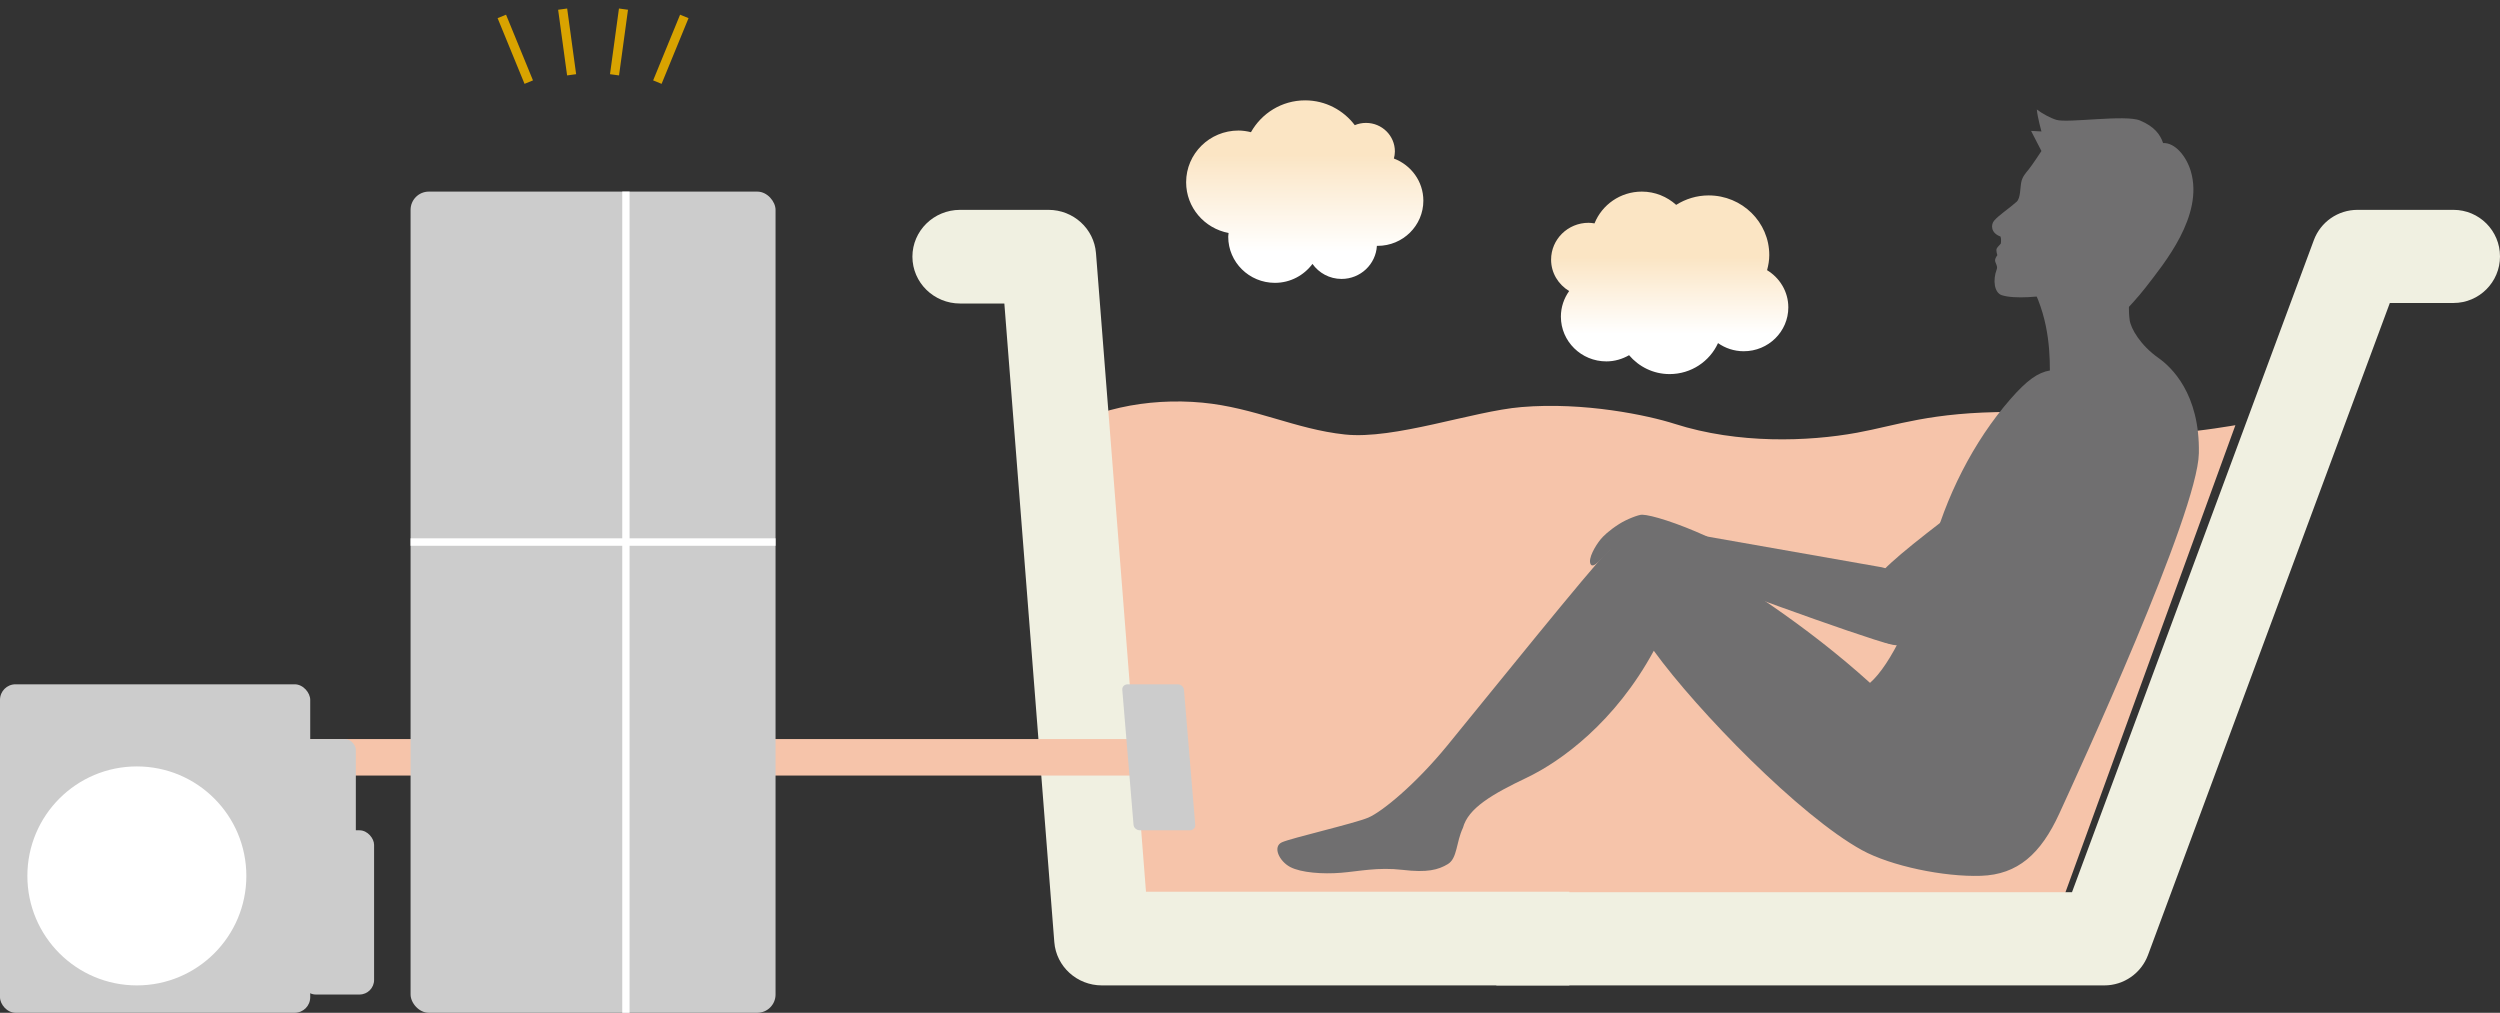 <?xml version="1.0" standalone="no"?>
<!-- Generator: Adobe Fireworks 10, Export SVG Extension by Aaron Beall (http://fireworks.abeall.com) . Version: 0.6.1  -->
<!DOCTYPE svg PUBLIC "-//W3C//DTD SVG 1.1//EN" "http://www.w3.org/Graphics/SVG/1.1/DTD/svg11.dtd">
<svg id="Untitled-%u30DA%u30FC%u30B8%201" viewBox="0 0 274 111" style="background-color:#ffffff00" version="1.1"
	xmlns="http://www.w3.org/2000/svg" xmlns:xlink="http://www.w3.org/1999/xlink" xml:space="preserve"
	x="0px" y="0px" width="274px" height="111px"
>
	<rect x="0" y="0" width="274" height="111" fill="#333333" stroke="none"/>
	<defs>
		<linearGradient id="gradient1" x1="50.002%" y1="83.304%" x2="50.002%" y2="29.392%">
			<stop stop-color="#ffffff" stop-opacity="1" offset="1%"/>
			<stop stop-color="#fbe5c4" stop-opacity="1" offset="99%"/>
		</linearGradient>
		<linearGradient id="gradient2" x1="49.996%" y1="78.469%" x2="49.996%" y2="35.713%">
			<stop stop-color="#ffffff" stop-opacity="1" offset="1%"/>
			<stop stop-color="#fbe5c4" stop-opacity="1" offset="99%"/>
		</linearGradient>
	</defs>
	<g id="%u30EC%u30A4%u30E4%u30FC%201">
		<g>
			<path d="M 55 1.8 L 57.952 9 L 57.952 9 " stroke="#d9a300" stroke-width="1" fill="none"/>
			<path d="M 61.666 1 L 62.649 8.199 L 62.649 8.199 " stroke="#d9a300" stroke-width="1" fill="none"/>
			<path d="M 68.333 1 L 67.351 8.199 L 67.351 8.199 " stroke="#d9a300" stroke-width="1" fill="none"/>
			<path d="M 75 1.8 L 72.048 9 L 72.048 9 " stroke="#d9a300" stroke-width="1" fill="none"/>
		</g>
		<g>
			<g>
				<path d="M 152.77 17.375 C 152.834 17.125 152.88 16.868 152.88 16.599 C 152.88 14.868 151.462 13.471 149.718 13.471 C 149.28 13.471 148.863 13.558 148.484 13.717 C 147.24 12.078 145.276 11 143.043 11 C 140.479 11 138.27 12.418 137.105 14.488 C 136.665 14.381 136.21 14.307 135.737 14.307 C 132.566 14.307 130 16.845 130 19.974 C 130 22.741 132.005 25.036 134.656 25.535 C 134.645 25.673 134.614 25.807 134.614 25.947 C 134.614 28.737 136.905 31 139.731 31 C 141.424 31 142.914 30.177 143.846 28.924 C 144.55 29.918 145.715 30.571 147.035 30.571 C 149.11 30.571 150.795 28.961 150.908 26.938 C 150.935 26.939 150.959 26.946 150.986 26.946 C 153.757 26.946 156 24.729 156 21.994 C 156 19.88 154.655 18.087 152.77 17.375 Z" fill="url(#gradient1)"/>
			</g>
		</g>
		<g>
			<g>
				<path d="M 193.671 29.611 C 193.814 29.08 193.913 28.531 193.913 27.956 C 193.913 24.348 190.937 21.418 187.269 21.418 C 185.956 21.418 184.739 21.805 183.707 22.454 C 182.713 21.559 181.401 21 179.947 21 C 177.584 21 175.575 22.446 174.757 24.484 C 174.543 24.45 174.329 24.419 174.106 24.419 C 171.838 24.419 170 26.224 170 28.459 C 170 29.92 170.798 31.189 171.98 31.898 C 171.412 32.694 171.073 33.66 171.073 34.705 C 171.073 37.411 173.303 39.609 176.056 39.609 C 176.967 39.609 177.81 39.351 178.546 38.93 C 179.612 40.185 181.196 41 182.988 41 C 185.357 41 187.389 39.602 188.295 37.605 C 189.093 38.162 190.061 38.496 191.114 38.496 C 193.812 38.496 196 36.344 196 33.69 C 196 31.963 195.064 30.459 193.671 29.611 Z" fill="url(#gradient2)"/>
			</g>
		</g>
		<path d="M 115 48.07 L 120.049 104 L 224.116 104 L 245 46.601 C 245 46.601 240.753 47.329 239.227 47.329 C 237.7 47.329 229.214 45.151 220.381 45.151 C 211.555 45.151 207.903 46.631 203.525 47.426 C 198.207 48.396 190.513 48.684 183.548 46.455 C 180.626 45.521 173.646 44.033 166.745 44.615 C 161.411 45.062 152.823 48.203 147.392 47.619 C 141.961 47.039 137.519 44.673 131.775 44.13 C 125.772 43.562 119.307 44.852 115 48.07 Z" fill="#f6c4aa"/>
		<path d="M 164 108 L 230.638 108 C 232.771 108 234.678 106.668 235.422 104.669 C 235.422 104.669 259.671 39.286 261.926 33.207 C 265.043 33.207 268.899 33.207 268.899 33.207 C 271.72 33.207 274 30.921 274 28.103 C 274 25.283 271.72 23 268.899 23 L 258.38 23 C 256.242 23 254.335 24.325 253.595 26.326 C 253.595 26.326 229.346 91.709 227.09 97.787 C 220.729 97.787 164 97.787 164 97.787 L 164 108 Z" fill="#f0f0e1"/>
		<path d="M 172 97.733 C 172 97.733 132.512 97.733 125.6 97.733 C 124.951 89.418 120.119 27.739 120.119 27.739 C 119.909 25.064 117.64 23 114.912 23 L 105.226 23 C 102.343 23 100 25.298 100 28.132 C 100 30.965 102.343 33.265 105.226 33.265 C 105.226 33.265 107.654 33.265 110.077 33.265 C 110.729 41.579 115.553 103.261 115.553 103.261 C 115.764 105.929 118.037 108 120.764 108 L 172 108 L 172 97.733 Z" fill="#f0f0e1"/>
		<path d="M 125 83 L 25 83 " stroke="#f6c4aa" stroke-width="4" fill="none"/>
		<g>
			<rect x="45" y="21" width="40" height="90" fill="#cccccc" rx="2" ry="2"/>
			<rect x="0" y="75" width="34" height="36" fill="#cccccc" rx="1.7" ry="1.7"/>
			<rect x="33" y="81" width="6" height="12" fill="#cccccc" rx="1.2" ry="1.2"/>
			<rect x="33" y="91" width="8" height="18" fill="#cccccc" rx="1.6" ry="1.6"/>
			<path id="%u6955%u5186%u5F62" d="M 3 96 C 3 89.373 8.373 84 15 84 C 21.627 84 27 89.373 27 96 C 27 102.627 21.627 108 15 108 C 8.373 108 3 102.627 3 96 Z" fill="#ffffff"/>
			<path d="M 68.2 21 L 69 21 L 69 111 L 68.2 111 L 68.2 21 Z" fill="#ffffff"/>
			<path d="M 45 59 L 85 59 L 85 59.818 L 45 59.818 L 45 59 Z" fill="#ffffff"/>
		</g>
		<path d="M 130.404 91 C 130.756 91 131.028 90.731 130.998 90.401 L 129.762 75.599 C 129.735 75.269 129.425 75 129.073 75 L 123.596 75 C 123.241 75 122.974 75.269 123.002 75.599 L 124.235 90.401 C 124.262 90.731 124.574 91 124.929 91 L 130.404 91 Z" fill="#cccccc"/>
		<g>
			<path d="M 233.412 35.087 C 233.548 36.024 234.599 37.851 236.573 39.239 C 237.944 40.203 241.122 43.122 240.996 49.679 C 240.867 56.239 227.724 84.746 225.7 89.167 C 223.676 93.583 221.15 95.857 217.105 95.99 C 213.057 96.125 207.25 94.917 204.081 93.181 C 197.258 89.434 186.025 77.903 181.256 71.323 C 177.031 79.126 171.104 83.439 167.312 85.244 C 163.521 87.053 160.918 88.572 160.339 90.728 C 159.585 92.315 159.735 94.066 158.685 94.704 C 157.632 95.338 156.432 95.658 153.725 95.338 C 151.021 95.021 148.917 95.5 146.961 95.658 C 145.007 95.817 142.607 95.658 141.4 95.021 C 140.2 94.384 139.45 92.793 140.5 92.315 C 141.553 91.84 148.465 90.249 149.964 89.611 C 151.468 88.972 155.13 85.981 158.643 81.687 C 162.868 76.524 174.61 61.943 176.128 60.537 C 177.646 59.131 179.536 57.483 185.014 60.614 C 190.431 63.712 198.015 68.568 204.953 74.842 C 207.193 72.893 209.945 67.28 211.596 60.768 C 213.19 54.495 216.298 48.37 220.356 43.727 C 222.159 41.66 223.373 40.82 224.667 40.605 C 224.667 37.793 224.375 33.818 221.907 29.999 L 233.856 27.795 C 233.476 29.804 233.161 33.351 233.412 35.087 Z" fill="#706f70"/>
			<path d="M 225.448 32.145 C 223.803 32.549 220.728 32.803 219.382 32.348 C 218.59 32.078 218.377 30.741 218.848 29.5 C 218.977 29.167 218.66 28.808 218.66 28.542 C 218.66 28.272 218.911 27.962 218.911 27.962 C 218.911 27.962 218.727 27.454 218.848 27.226 C 218.977 26.997 219.148 26.889 219.292 26.688 C 219.326 26.461 219.333 26.113 219.252 25.921 C 218.182 25.542 218.182 24.629 218.558 24.184 C 219.064 23.581 220.244 22.817 221.026 22.108 C 221.465 21.707 221.401 20.569 221.531 19.966 C 221.656 19.364 221.971 19.029 222.351 18.561 C 222.731 18.093 223.742 16.552 223.742 16.552 L 222.605 14.345 L 223.742 14.408 C 223.742 14.408 223.296 12.803 223.237 12 C 223.803 12.435 224.719 12.938 225.382 13.137 C 226.62 13.513 232.97 12.535 234.546 13.207 C 236.13 13.873 236.761 14.744 237.075 15.679 C 238.404 15.617 239.636 17.161 240.11 18.758 C 241.561 23.648 237.16 28.906 235.185 31.476 C 234.362 32.549 233.161 33.818 233.161 33.818 L 225.448 32.145 Z" fill="#706f70"/>
			<path d="M 205.878 63.128 C 208.093 60.09 223.816 49.36 226.414 46.524 C 229.018 43.689 233.082 42.282 235.419 43.919 L 235.419 43.919 C 237.752 45.552 238.887 48.199 237.344 51.638 C 235.042 56.763 215.757 65.387 212.687 68.318 C 211.477 69.474 209.238 71.385 206.58 70.393 C 203.921 69.404 203.666 66.162 205.878 63.128 Z" fill="#706f70"/>
			<path d="M 187.099 58.803 C 183.803 57.301 180.991 56.439 179.979 56.411 C 179.616 56.397 178.284 56.902 177.453 57.435 C 176.314 58.163 175.699 58.779 175.42 59.122 C 174.872 59.792 174.01 61.23 174.331 61.836 C 174.632 62.409 175.637 61.065 176.525 60.273 C 177.091 60.01 177.68 59.67 178.489 59.187 C 179.77 60.304 181.458 61.008 183.838 61.645 C 184.667 61.868 186.621 61.836 188.788 61.14 L 187.099 58.803 Z" fill="#706f70"/>
			<path d="M 206.247 62.173 L 184.664 58.375 L 182.529 61.728 C 185.477 63.094 204.294 69.944 207.214 70.616 C 211.703 71.654 212.726 66.686 211.941 64.535 C 211.15 62.377 208.665 62.906 206.247 62.173 Z" fill="#706f70"/>
		</g>
	</g>
	<g id="Web%20%u30EC%u30A4%u30E4%u30FC">
	</g>
</svg>